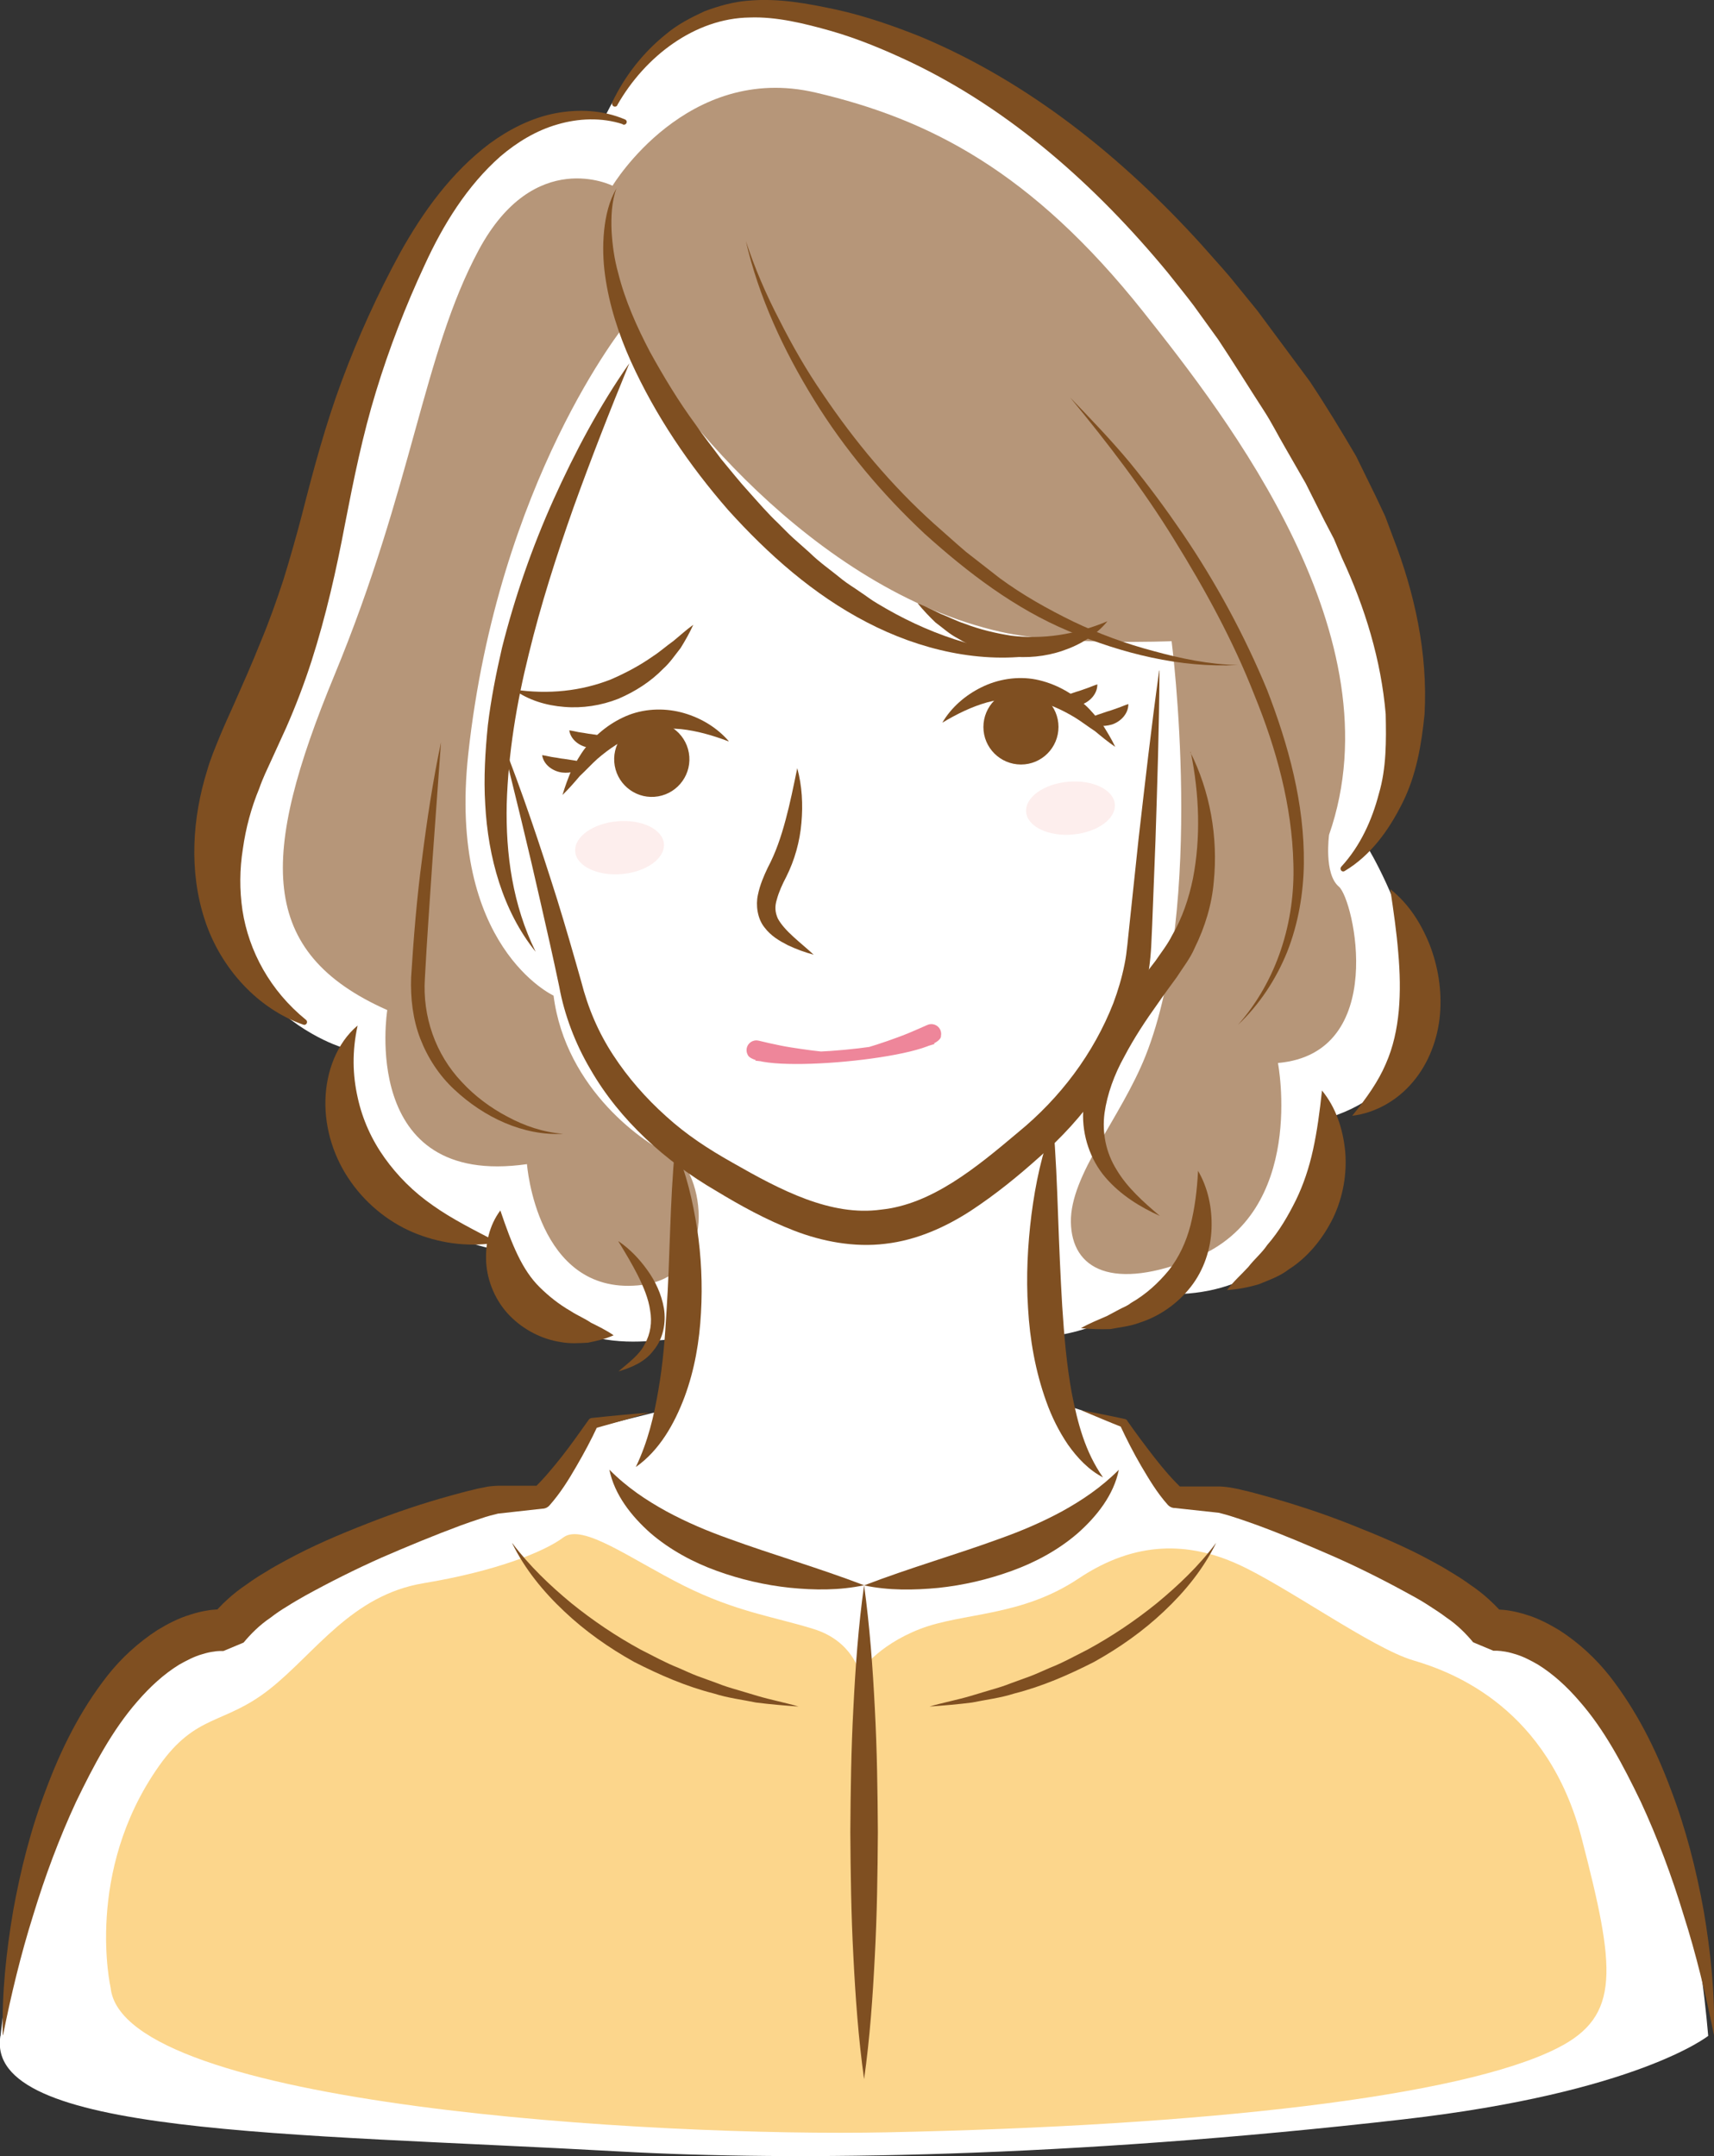 <?xml version="1.0" encoding="UTF-8"?>
<svg id="_レイヤー_2" data-name="レイヤー 2" xmlns="http://www.w3.org/2000/svg" viewBox="0 0 124.41 156.47">
  <rect x="0" y="0" width="124.41" height="156.47" fill="#333333" stroke="none"/>
  <defs>
    <style>
      .cls-1 {
        fill: #fcd68c;
      }

      .cls-2 {
        fill: #b69679;
      }

      .cls-3 {
        fill: #fff;
      }

      .cls-4 {
        fill: #7f4f21;
      }

      .cls-5 {
        fill: #fdeeed;
      }

      .cls-6 {
        fill: #ee869a;
      }
    </style>
  </defs>
  <g id="_レイヤー_1-2" data-name="レイヤー 1">
    <g>
      <path class="cls-3" d="M.04,147.75s2.8-29.13,16.31-29.13c0,0,8.39-8.16,18.87-9.55l3.96-.23,3.5-5.13,5.59-1.4s1.86-3.73,1.4-4.89c-.47-1.16-8.85,3.03-13.75-6.76,0,0-12.82-2.1-11.18-14.68,0,0-14.45-4.43-6.76-23.3,7.69-18.87,6.06-21.2,8.85-28.43,2.8-7.22,8.62-17.01,17.01-15.61,0,0,4.19-10.25,14.91-7.46,10.72,2.8,23.53,10.49,31.69,22.6s15.38,27.5,8.85,37.75c0,0,9.55,15.61-2.8,19.57,0,0,.47,13.05-11.88,12.82,0,0-5.59,3.03-8.62,3.03l.93,4.89,4.43,1.4,3.26,5.36s2.1,0,6.29.93c4.19.93,16.54,6.06,17.01,8.85,0,0,13.51-.23,16.08,29.36,0,0-5.16,4.12-22.14,6.06-24.47,2.8-44.27,3.03-56.85,2.33-24.25-1.35-46.14-1.17-44.97-8.39Z"/>
      <g>
        <path class="cls-2" d="M45.42,23.5s-9.26,11.36-11.43,31.2c-1.53,14,6.19,17.55,6.19,17.55.87,6.82,6.67,10.85,8.72,11.66s3.63,8.83-2.61,9.37c-7.34.64-8.04-8.8-8.04-8.8-12.23,1.75-10.14-11.18-10.14-11.18-9.44-4.19-9.26-11.18-3.84-24.29,5.72-13.83,6.43-23.31,10.47-30.85,4.05-7.54,9.72-4.68,9.72-4.68,0,0,5.38-8.96,14.75-6.76,8.21,1.92,15.66,5.7,23.77,15.9,6.16,7.75,18.49,23.62,13.49,37.96,0,0-.39,2.84.71,3.76,1.1.92,3.62,12.1-4.42,12.8,0,0,2.1,10.83-5.98,14.13-6.03,2.46-9,.85-9.05-2.59-.05-3.44,3.61-7.52,5.42-12.06,4.37-11.01,1.89-30.09,1.89-30.09,0,0-7.89.33-12.37-.67-13.68-3.07-24.47-16.75-27.26-22.37Z"/>
        <g>
          <path class="cls-5" d="M48.19,61.23c.09,1.06-1.27,2.04-3.05,2.2-1.78.16-3.3-.58-3.39-1.63-.09-1.06,1.27-2.04,3.05-2.2,1.78-.16,3.3.58,3.39,1.63Z"/>
          <path class="cls-5" d="M80.92,58.36c.09,1.06-1.27,2.04-3.05,2.2-1.78.16-3.3-.58-3.39-1.63-.09-1.06,1.27-2.04,3.05-2.2,1.78-.16,3.3.58,3.39,1.63Z"/>
        </g>
        <path class="cls-1" d="M8.03,144.25s-1.92-8.39,3.5-16.08c2.72-3.86,4.72-2.97,8.04-5.59,3.32-2.62,5.94-6.82,11.18-7.69,5.24-.87,8.74-2.27,10.14-3.32,1.4-1.05,4.89,1.57,8.74,3.5,3.84,1.92,6.64,2.27,9.44,3.15,2.8.87,3.32,3.15,3.32,3.15,0,0,1.22-1.92,4.37-3.15,3.15-1.22,7.34-.87,11.53-3.67s8.04-2.62,11.53-1.05c3.5,1.57,9.79,6.12,12.76,6.99,2.97.87,9.79,3.5,12.23,12.93,2.45,9.44,2.85,12.87-1.75,15.2-6.99,3.55-25.63,5.65-48.7,6.12-16.79.34-55.46-1.92-56.33-10.49Z"/>
      </g>
      <g>
        <g>
          <g>
            <path class="cls-4" d="M76.83,52.75c0,1.51-1.22,2.73-2.72,2.73-1.51,0-2.73-1.22-2.73-2.72,0-1.51,1.22-2.73,2.72-2.73,1.51,0,2.73,1.22,2.73,2.72Z"/>
            <path class="cls-4" d="M44.62,55.57c.26,1.48,1.67,2.48,3.16,2.22,1.48-.26,2.48-1.67,2.22-3.16-.26-1.48-1.67-2.48-3.16-2.22-1.48.26-2.48,1.67-2.22,3.16Z"/>
          </g>
          <g>
            <g>
              <g>
                <path class="cls-4" d="M68.4,52.44c.64-1.09,1.65-1.98,2.83-2.56,1.18-.59,2.61-.83,3.96-.57,1.35.27,2.56.94,3.53,1.81.49.43.88.95,1.29,1.43.34.55.67,1.08.94,1.65-.53-.36-1-.75-1.47-1.14-.51-.33-.98-.7-1.47-1-1-.6-2.02-1.05-3.09-1.27-1.07-.21-2.17-.11-3.27.18-1.1.31-2.18.83-3.26,1.48Z"/>
                <path class="cls-4" d="M76.58,50.79c.62-.3,1.09-.43,1.55-.59.23-.06.45-.15.69-.23.25-.08.48-.19.83-.31.01.71-.57,1.29-1.2,1.49-.32.09-.65.13-.98.07-.32-.05-.63-.17-.89-.43Z"/>
                <path class="cls-4" d="M78.83,52.22c.62-.3,1.09-.43,1.55-.59.23-.06.45-.15.69-.23.25-.08.48-.19.83-.31.01.71-.57,1.29-1.2,1.49-.32.09-.65.13-.98.07-.32-.05-.63-.17-.89-.43Z"/>
              </g>
              <path class="cls-4" d="M80.37,45.1c-.82,1-1.98,1.7-3.23,2.12-1.25.43-2.62.56-3.94.4-1.32-.2-2.6-.62-3.71-1.31-.58-.3-1.06-.75-1.58-1.13-.47-.45-.91-.91-1.31-1.41.61.24,1.15.53,1.71.79.58.22,1.11.51,1.68.69,1.12.43,2.26.7,3.4.88,2.3.28,4.63-.06,6.98-1.04Z"/>
            </g>
            <path class="cls-4" d="M57.87,55.75c.35,1.29.42,2.64.3,3.97-.11,1.33-.49,2.7-1.1,3.91-.29.55-.54,1.11-.68,1.63-.17.53-.13.95.07,1.4.5.92,1.64,1.73,2.6,2.62-.65-.17-1.26-.4-1.88-.69-.6-.31-1.22-.66-1.7-1.3-.51-.64-.63-1.62-.47-2.34.15-.74.43-1.38.72-1.99.58-1.09.96-2.23,1.29-3.45.33-1.22.58-2.47.85-3.77Z"/>
            <path class="cls-4" d="M84.16,48.66c-.02,4.12-.16,8.23-.29,12.33l-.24,6.15-.07,1.54c-.03.54-.08,1.08-.16,1.62-.16,1.07-.42,2.12-.75,3.15-1.34,4.1-3.99,7.71-7.19,10.5-1.55,1.39-3.18,2.72-4.99,3.91-1.8,1.17-3.92,2.14-6.21,2.4-2.27.28-4.59-.17-6.61-.95-2.04-.79-3.89-1.81-5.67-2.89-3.63-2.11-6.99-5.1-9.13-8.83-1.09-1.84-1.89-3.95-2.26-6-.42-2-.87-4-1.33-6-.9-4-1.88-7.99-2.88-11.98,1.52,3.83,2.82,7.73,4.06,11.66.61,1.97,1.18,3.95,1.74,5.93.5,1.96,1.25,3.72,2.33,5.37,1.07,1.64,2.37,3.12,3.83,4.43,1.47,1.34,3.06,2.38,4.84,3.38,3.48,1.99,7.13,3.91,10.78,3.4,3.66-.38,6.87-3.02,9.94-5.61,3.06-2.5,5.48-5.72,6.91-9.37.34-.91.62-1.85.81-2.8.1-.48.16-.96.21-1.44l.16-1.53.65-6.13c.47-4.09.93-8.17,1.5-12.24Z"/>
            <g>
              <g>
                <path class="cls-4" d="M52.88,53.8c-1.18-.45-2.33-.77-3.46-.89-1.14-.1-2.24,0-3.25.39-1.01.4-1.94,1.02-2.82,1.78-.43.39-.83.83-1.27,1.24-.39.46-.79.92-1.25,1.37.17-.6.4-1.19.64-1.79.32-.54.62-1.12,1.02-1.63.8-1.03,1.88-1.89,3.16-2.39,1.29-.49,2.73-.5,4-.13,1.27.37,2.41,1.07,3.24,2.03Z"/>
                <path class="cls-4" d="M44.53,53.59c-.21.29-.49.47-.8.57-.31.11-.64.14-.97.1-.66-.09-1.33-.55-1.44-1.26.36.05.61.13.87.16.25.03.48.09.72.11.48.08.97.12,1.63.32Z"/>
                <path class="cls-4" d="M42.56,55.39c-.21.29-.49.47-.8.57-.31.11-.64.14-.97.1-.66-.09-1.33-.55-1.44-1.26.36.05.61.13.87.16.25.03.48.09.72.11.48.08.97.12,1.63.32Z"/>
              </g>
              <path class="cls-4" d="M37.31,50.04c2.52.37,4.87.11,7.02-.73,1.06-.46,2.09-1,3.07-1.69.5-.32.95-.73,1.46-1.09.48-.39.93-.81,1.46-1.19-.26.58-.58,1.14-.92,1.69-.4.5-.76,1.05-1.25,1.49-.91.94-2.05,1.67-3.27,2.19-1.24.49-2.6.7-3.92.59-1.31-.1-2.61-.49-3.65-1.25Z"/>
            </g>
            <path class="cls-4" d="M45.2,9.01c-1.52-.5-3.22-.43-4.74.02-1.54.44-2.93,1.29-4.14,2.32-2.41,2.13-4.15,4.94-5.5,7.89-1.38,2.96-2.58,6.06-3.53,9.18-.96,3.13-1.61,6.32-2.25,9.62-.62,3.29-1.38,6.67-2.43,9.94-.53,1.64-1.14,3.24-1.83,4.81l-1.05,2.3c-.32.7-.66,1.39-.91,2.12-.59,1.42-.98,2.89-1.19,4.38-.24,1.49-.25,2.99-.03,4.48.46,2.96,2.01,5.83,4.61,7.94.09.07.1.2.03.29-.06.07-.15.09-.22.06-3.27-1.13-6-4.07-7.15-7.59-1.17-3.53-.91-7.41.16-10.84.25-.88.6-1.7.94-2.53.34-.82.66-1.51,1-2.27.66-1.49,1.32-2.97,1.92-4.48.63-1.5,1.17-3.02,1.68-4.57.48-1.56.93-3.13,1.35-4.74.82-3.22,1.71-6.54,2.9-9.73,1.19-3.2,2.59-6.27,4.22-9.26,1.66-2.98,3.72-5.84,6.51-7.94,1.4-1.02,2.99-1.84,4.71-2.18,1.71-.33,3.5-.25,5.11.44.1.04.15.16.1.26-.04.1-.15.14-.24.11h-.03Z"/>
            <path class="cls-4" d="M44.42,7.46c.91-1.92,2.24-3.63,3.92-4.98.83-.7,1.8-1.2,2.79-1.66,1.02-.38,2.09-.69,3.18-.77,2.22-.2,4.33.21,6.4.65,2.08.46,4.1,1.16,6.08,1.95,7.89,3.29,14.67,8.78,20.36,15.04.7.8,1.42,1.58,2.11,2.39l2.01,2.47,3.79,5.11c1.18,1.77,2.29,3.6,3.37,5.44l1.42,2.9.69,1.46.57,1.52c1.56,4.02,2.54,8.41,2.29,12.85-.22,2.21-.6,4.43-1.6,6.43-.98,1.97-2.3,3.82-4.2,4.95-.09.06-.22.03-.27-.07-.05-.08-.03-.17.02-.24l.02-.02c1.37-1.49,2.22-3.38,2.71-5.26.56-1.88.54-3.88.5-5.8-.33-3.89-1.49-7.72-3.18-11.34l-.58-1.38-.7-1.34-1.35-2.69-1.51-2.63c-.51-.87-.96-1.78-1.52-2.64-1.11-1.71-2.18-3.45-3.31-5.15l-1.79-2.48c-.61-.81-1.26-1.6-1.89-2.4-5.17-6.26-11.39-11.82-18.75-15.31-1.83-.86-3.72-1.65-5.67-2.21-1.95-.55-3.96-1.05-5.91-.98-3.98.05-7.61,2.83-9.61,6.35v.02c-.06.1-.19.13-.28.07-.09-.05-.13-.17-.08-.26Z"/>
            <path class="cls-4" d="M25.96,74.41c-.42,1.91-.36,3.62,0,5.23.35,1.61,1.03,3.09,1.96,4.39.93,1.3,2.09,2.47,3.49,3.44,1.39.99,2.98,1.78,4.73,2.69-1.92.34-3.94.13-5.84-.6-1.9-.73-3.62-2.07-4.83-3.79-1.22-1.71-1.9-3.83-1.85-5.91.04-2.07.83-4.18,2.34-5.44Z"/>
            <path class="cls-4" d="M44.75,13.65c-.36,1-.4,2.07-.36,3.1.06,1.04.2,2.06.48,3.06.5,2,1.35,3.9,2.31,5.73,1,1.81,2.08,3.6,3.31,5.27.59.86,1.24,1.67,1.86,2.51.67.8,1.31,1.62,2.01,2.38.69.77,1.37,1.56,2.12,2.27.37.36.72.74,1.11,1.09l1.16,1.03c.74.73,1.59,1.31,2.39,1.97.4.32.85.58,1.27.88.43.28.84.61,1.28.86,3.52,2.13,7.5,3.56,11.77,3.7-4.22.71-8.7-.34-12.54-2.34-3.88-2.01-7.17-4.94-10.06-8.14-2.84-3.26-5.28-6.85-7.07-10.8-.89-1.98-1.57-4.07-1.87-6.23-.15-1.08-.18-2.18-.07-3.26.11-1.07.36-2.16.91-3.08Z"/>
            <path class="cls-4" d="M45.67,26.39c-1.43,3.48-2.79,6.96-4.05,10.46-1.24,3.51-2.37,7.04-3.24,10.62-.89,3.58-1.49,7.21-1.6,10.87-.08,3.65.43,7.33,2.1,10.73-2.39-2.96-3.46-6.89-3.66-10.7-.12-1.92,0-3.84.19-5.74.23-1.9.6-3.77,1.03-5.63.93-3.69,2.18-7.28,3.73-10.73,1.55-3.44,3.33-6.79,5.49-9.88Z"/>
            <path class="cls-4" d="M54.13,17.47c.65,1.99,1.48,3.91,2.44,5.75.94,1.86,1.97,3.66,3.15,5.37,2.32,3.44,4.99,6.64,8.07,9.41.78.68,1.54,1.38,2.33,2.05l2.45,1.91c1.66,1.22,3.46,2.23,5.32,3.14,1.86.89,3.81,1.61,5.82,2.14,2,.55,4.05.98,6.14,1.02-4.2.22-8.4-.84-12.28-2.46-3.92-1.64-7.34-4.26-10.46-7.07-3.08-2.88-5.82-6.14-8.03-9.73-2.21-3.58-4.01-7.45-4.95-11.54Z"/>
            <path class="cls-4" d="M77.67,28.84c1.48,1.54,2.97,3.08,4.34,4.73,1.36,1.66,2.63,3.39,3.84,5.16,2.41,3.55,4.47,7.35,6.12,11.33,1.55,4,2.72,8.26,2.67,12.62-.03,2.17-.41,4.35-1.2,6.37-.81,2.01-2.02,3.85-3.58,5.32,2.85-3.23,4.15-7.5,4.02-11.68-.1-4.21-1.23-8.34-2.83-12.25-1.54-3.94-3.59-7.68-5.83-11.29-2.23-3.63-4.82-7-7.54-10.3Z"/>
            <path class="cls-4" d="M49,83.26c.83,1.9,1.28,3.89,1.6,5.9.3,2.01.4,4.06.28,6.12-.11,2.05-.46,4.12-1.19,6.09-.73,1.94-1.82,3.89-3.54,5.09.89-1.86,1.32-3.71,1.64-5.6.33-1.88.48-3.8.59-5.73.26-3.87.23-7.79.62-11.87Z"/>
            <path class="cls-4" d="M76.44,81.52c.2,2.27.28,4.49.36,6.7.08,2.2.17,4.39.3,6.55.14,2.16.32,4.31.71,6.41.42,2.09.94,4.16,2.25,6.03-1.03-.53-1.86-1.41-2.54-2.37-.66-.97-1.19-2.04-1.58-3.14-.79-2.2-1.19-4.49-1.32-6.77-.15-2.28-.03-4.56.25-6.8.29-2.24.76-4.47,1.58-6.6Z"/>
            <path class="cls-4" d="M86.4,54.58c1.42,2.84,2.03,6.14,1.7,9.42-.14,1.65-.64,3.28-1.38,4.78-.33.78-.87,1.45-1.31,2.14-.46.63-.92,1.25-1.36,1.89-.9,1.25-1.74,2.53-2.44,3.86-.73,1.31-1.24,2.71-1.44,4.11-.18,1.4.09,2.85.88,4.11.76,1.28,1.93,2.33,3.14,3.35-1.44-.65-2.84-1.51-3.94-2.78-1.1-1.27-1.71-3.05-1.63-4.79.03-1.74.61-3.37,1.3-4.86.72-1.48,1.6-2.85,2.51-4.17.47-.65.95-1.28,1.44-1.91.42-.62.87-1.18,1.2-1.84.74-1.26,1.22-2.68,1.52-4.14.57-2.94.47-6.09-.16-9.18Z"/>
            <path class="cls-4" d="M36.32,87.85c.84,2.48,1.58,4.31,2.85,5.56.64.63,1.36,1.22,2.28,1.75.44.29.96.5,1.45.83.52.26,1.07.52,1.64.91-.6.27-1.23.41-1.88.54-.64.03-1.31.08-1.97-.05-1.33-.2-2.67-.87-3.69-1.91-1.03-1.05-1.62-2.48-1.71-3.84-.08-1.37.22-2.71,1.02-3.79Z"/>
            <path class="cls-4" d="M44.9,90.08c.81.55,1.5,1.27,2.08,2.08.58.8,1.03,1.74,1.21,2.78.17,1.03-.05,2.21-.74,3.04-.64.87-1.64,1.27-2.56,1.54.74-.64,1.52-1.19,1.91-1.98.42-.75.54-1.59.39-2.44-.12-.86-.48-1.71-.89-2.54-.42-.83-.91-1.65-1.42-2.48Z"/>
            <path class="cls-4" d="M32.01,53.86l-.62,8.58c-.19,2.86-.4,5.71-.55,8.56-.18,2.75.76,5.5,2.68,7.52.94,1.02,2.08,1.87,3.32,2.52,1.24.67,2.6,1.13,4.04,1.24-2.91.16-5.77-1.21-7.91-3.22-1.09-1.01-1.93-2.3-2.47-3.7-.54-1.41-.71-2.93-.66-4.42.18-2.87.41-5.74.79-8.58.36-2.85.79-5.69,1.38-8.5Z"/>
            <path class="cls-4" d="M86.95,84.95c.73,1.24,1.04,2.71.99,4.19-.05,1.48-.55,3.03-1.52,4.26-.96,1.22-2.28,2.13-3.69,2.58-.69.27-1.43.33-2.13.47-.72.02-1.44.01-2.14-.07.64-.36,1.27-.61,1.89-.88l.88-.47c.29-.16.6-.26.85-.47,1.12-.64,2.01-1.47,2.76-2.38.73-.93,1.25-2.03,1.57-3.26.31-1.23.48-2.55.55-3.97Z"/>
            <path class="cls-4" d="M.2,147.66c-.07-3.01.25-6.03.76-9.02.54-2.98,1.29-5.95,2.39-8.81,1.07-2.86,2.45-5.68,4.44-8.22.99-1.26,2.22-2.4,3.64-3.32.73-.44,1.5-.85,2.36-1.11.42-.14.86-.25,1.33-.32.22-.04.47-.05.71-.07.27,0,.45-.02.86.03l-1.46.61c.83-1.03,1.74-1.83,2.67-2.45.46-.34.93-.64,1.41-.92.47-.3.95-.56,1.43-.82,1.92-1.05,3.9-1.89,5.9-2.67,2-.79,4.02-1.47,6.09-2.04.52-.14,1.04-.29,1.57-.41.26-.07.54-.13.82-.18.16-.03.25-.06.46-.08.18-.02.42-.04.55-.04h3.07s-.51.24-.51.24c.72-.67,1.41-1.51,2.08-2.35.67-.85,1.29-1.74,1.92-2.62l.04-.06c.05-.08.14-.12.23-.13,1.39-.15,2.78-.28,4.18-.39-1.34.4-2.68.79-4.03,1.16l.27-.19c-.47,1.01-.99,1.98-1.55,2.94-.56.97-1.14,1.91-1.94,2.82-.12.14-.28.22-.45.24h-.05s-3.24.36-3.24.36c-.25.06-.79.19-1.26.36-.48.15-.97.33-1.45.5-1.94.72-3.87,1.52-5.76,2.34-1.89.84-3.74,1.77-5.52,2.75-.44.25-.88.5-1.3.77-.43.26-.84.53-1.22.83-.82.55-1.46,1.21-1.96,1.81l-1.46.61s-.16,0-.26,0c-.13.01-.26.01-.41.04-.28.03-.57.1-.86.19-.58.16-1.15.46-1.7.77-1.1.68-2.1,1.6-3.01,2.65-1.83,2.09-3.19,4.67-4.46,7.3-1.23,2.65-2.26,5.42-3.12,8.25-.89,2.83-1.59,5.73-2.18,8.68Z"/>
            <path class="cls-4" d="M44.24,106.66c1.28,1.29,2.67,2.21,4.12,3.01,1.46.79,2.94,1.42,4.54,1.99,3.17,1.16,6.44,2.09,9.82,3.38-1.8.38-3.61.36-5.4.18-1.79-.19-3.57-.6-5.28-1.22-1.7-.61-3.4-1.52-4.82-2.74-1.39-1.23-2.62-2.79-2.99-4.61Z"/>
            <path class="cls-4" d="M37.19,111.99c1.24,1.65,2.72,3.06,4.28,4.35,1.57,1.27,3.25,2.4,5.03,3.37.9.45,1.79.95,2.73,1.32.47.2.92.42,1.4.6l1.43.52c.47.19.96.34,1.45.48l1.47.44c.98.29,1.99.48,2.98.77-1.03-.07-2.06-.16-3.09-.29-1.01-.21-2.05-.33-3.04-.65-2.02-.51-3.95-1.35-5.81-2.3-1.83-1.02-3.55-2.23-5.07-3.67-1.52-1.43-2.86-3.07-3.77-4.93Z"/>
            <path class="cls-4" d="M124.4,147.66c-.59-2.95-1.29-5.85-2.19-8.67-.86-2.83-1.89-5.6-3.12-8.25-1.27-2.63-2.62-5.21-4.46-7.3-.9-1.05-1.91-1.97-3.01-2.65-.56-.32-1.12-.61-1.7-.77-.29-.09-.58-.16-.86-.19-.14-.03-.27-.02-.41-.04-.1,0-.3,0-.26,0l-1.46-.61c-.5-.6-1.14-1.26-1.96-1.81-.38-.29-.8-.56-1.22-.83-.41-.27-.85-.53-1.3-.77-1.77-.98-3.62-1.92-5.51-2.76-1.9-.83-3.82-1.65-5.76-2.36-.49-.17-.97-.35-1.45-.5-.47-.16-1.01-.31-1.26-.37l-3.23-.35h-.05c-.17-.02-.32-.11-.43-.23-.8-.9-1.36-1.86-1.93-2.82-.56-.96-1.06-1.94-1.53-2.95l.18.15c-1.02-.4-2.02-.83-3.03-1.25,1.07.21,2.15.41,3.21.65.06.01.12.05.15.1l.03.05c.62.89,1.28,1.77,1.94,2.62.66.85,1.37,1.68,2.1,2.35l-.48-.23h3.08c.14,0,.37.02.55.04.21.02.3.05.45.07.29.05.56.11.82.18.54.12,1.05.27,1.57.41,2.07.58,4.1,1.24,6.1,2.03,1.99.79,3.98,1.61,5.9,2.66.48.26.96.52,1.43.82.47.28.95.58,1.41.92.93.62,1.84,1.43,2.67,2.45l-1.46-.61c.41-.05.59-.04.86-.04.24.02.48.03.71.07.46.07.9.18,1.33.32.86.26,1.62.67,2.36,1.11,1.43.92,2.65,2.06,3.65,3.32,1.98,2.54,3.37,5.35,4.44,8.22,1.1,2.87,1.85,5.83,2.39,8.81.51,2.99.82,6.01.75,9.02Z"/>
            <path class="cls-4" d="M81.21,106.66c-.37,1.83-1.6,3.38-2.99,4.61-1.41,1.22-3.11,2.13-4.82,2.74-1.71.62-3.49,1.03-5.28,1.22-1.79.17-3.61.2-5.4-.18,3.39-1.3,6.65-2.22,9.82-3.38,1.6-.57,3.08-1.2,4.54-1.99,1.45-.8,2.84-1.73,4.12-3.01Z"/>
            <path class="cls-4" d="M88.26,111.99c-.91,1.86-2.25,3.51-3.77,4.94-1.52,1.44-3.24,2.65-5.07,3.67-1.86.95-3.79,1.79-5.81,2.3-.99.32-2.03.44-3.05.65-1.03.13-2.06.22-3.09.29,1-.29,2.01-.48,2.99-.77l1.47-.44c.49-.14.98-.29,1.45-.48l1.43-.52c.47-.18.93-.4,1.4-.6.95-.37,1.83-.87,2.73-1.32,1.78-.97,3.46-2.1,5.03-3.37,1.56-1.29,3.05-2.7,4.28-4.35Z"/>
            <path class="cls-4" d="M62.72,115.04c.41,2.99.63,5.98.78,8.96.16,2.99.2,5.98.22,8.96-.02,2.99-.06,5.98-.22,8.96-.15,2.99-.36,5.98-.78,8.96-.42-2.99-.63-5.98-.78-8.96-.16-2.99-.2-5.98-.22-8.96.02-2.99.06-5.98.22-8.96.15-2.99.36-5.98.78-8.96Z"/>
            <path class="cls-4" d="M100.92,64.53c1.32,1.04,2.24,2.49,2.86,4.05.6,1.56.89,3.29.74,5.04-.15,1.74-.8,3.52-1.96,4.89-1.15,1.37-2.75,2.26-4.41,2.46,1.06-1.31,1.89-2.49,2.43-3.75.55-1.24.82-2.52.95-3.88.12-1.35.09-2.76-.04-4.22-.12-1.47-.33-2.95-.58-4.6Z"/>
            <path class="cls-4" d="M95.94,79.12c1.03,1.24,1.54,2.81,1.7,4.43.14,1.62-.15,3.32-.88,4.84-.74,1.5-1.84,2.86-3.22,3.73-.64.5-1.43.77-2.15,1.07-.76.23-1.55.38-2.33.43.5-.66,1.06-1.14,1.55-1.68.45-.58.99-1.02,1.37-1.59.89-1.02,1.52-2.13,2.08-3.25.55-1.13.96-2.35,1.25-3.68.29-1.33.48-2.73.65-4.31Z"/>
          </g>
        </g>
        <path class="cls-6" d="M61.35,76.49c-1.05.29-2.13.46-3.22.55-.55.05-1.1.05-1.65.04-.55,0-1.11-.04-1.66-.11l.8-1.02c.56.97,10.87,0,11.24-1.05l.98.86c-.53.17-1.07.31-1.61.41-.54.11-1.08.21-1.63.26-1.09.12-2.18.15-3.27.06,1.05-.3,2.07-.59,3.07-.94.5-.18.99-.35,1.48-.55.48-.2.96-.41,1.43-.62.36-.16.78,0,.94.35.06.14.08.29.05.43v.07c-.32,1.57-13.44,2.8-14.03,1.31l-.03-.07c-.15-.36.03-.78.4-.92.14-.06.29-.06.43-.03.5.12,1.01.24,1.52.34.51.11,1.03.18,1.55.26,1.05.16,2.11.26,3.19.35Z"/>
      </g>
    </g>
  </g>
</svg>